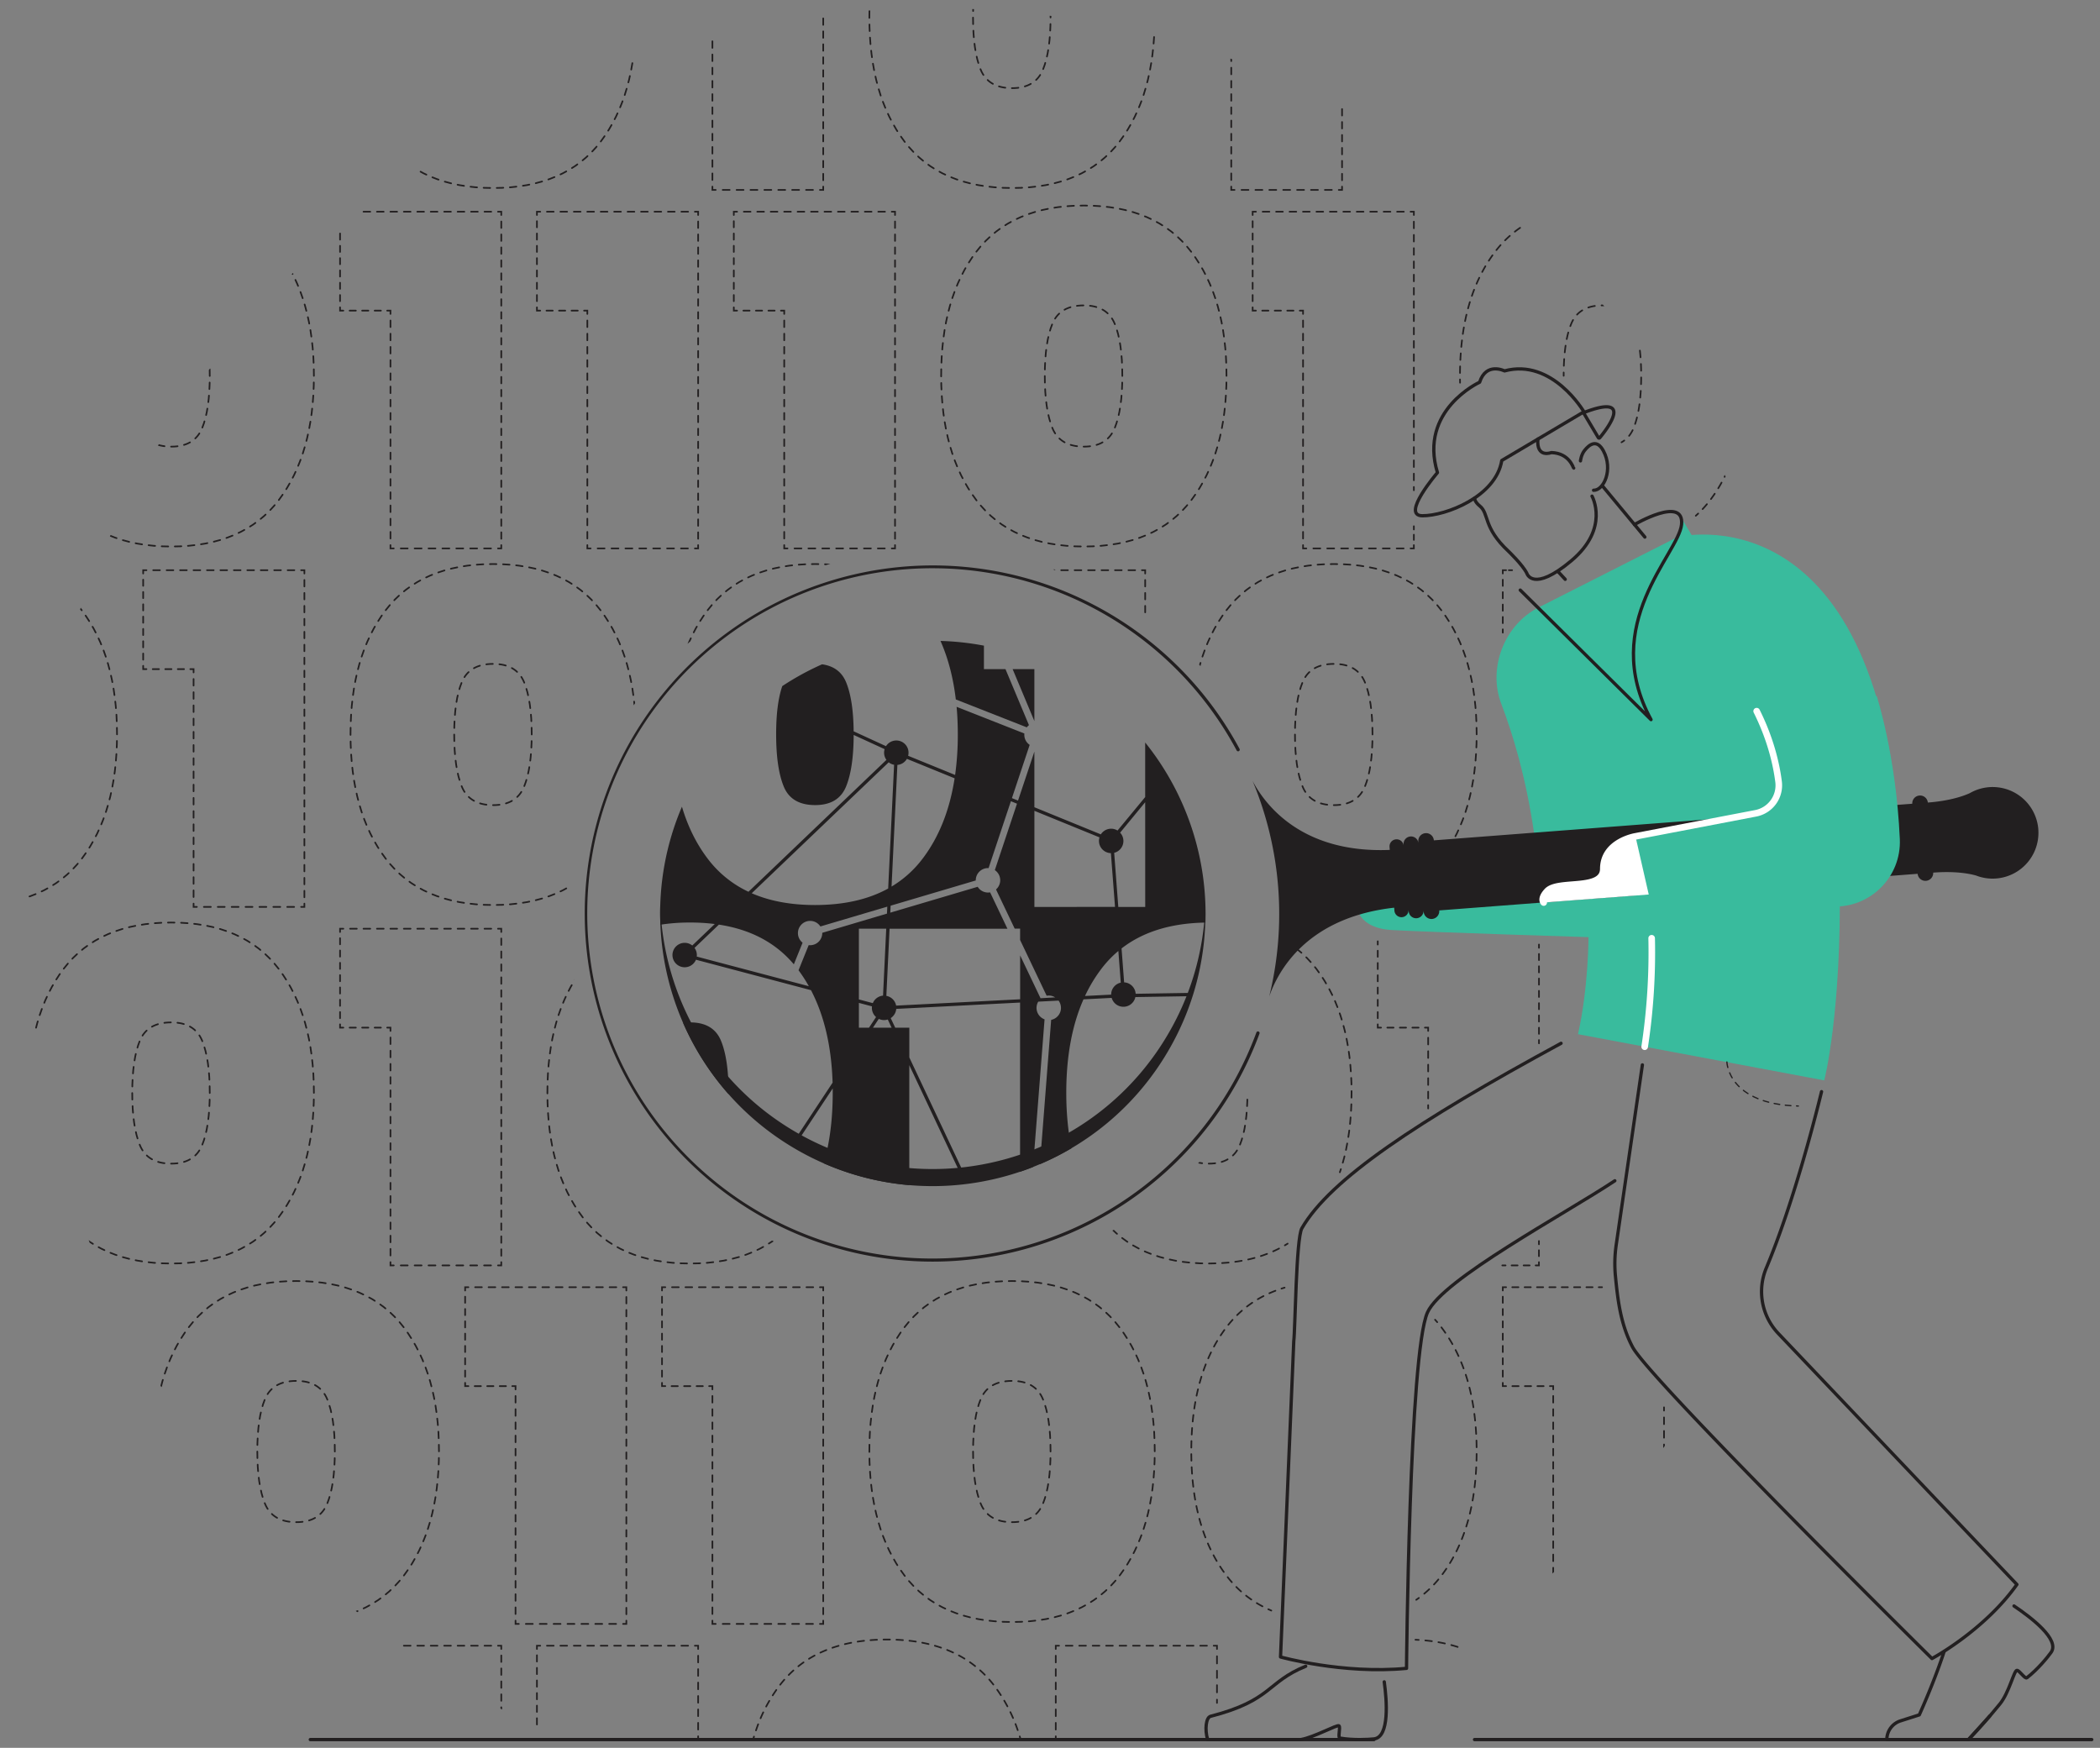 <svg xmlns="http://www.w3.org/2000/svg" xmlns:xlink="http://www.w3.org/1999/xlink" viewBox="0 0 2552.22 2124.24"><rect x="0" y="0" width="2552.22" height="2124.24" fill="#808080" stroke="none"/><defs><style>.cls-1,.cls-10,.cls-12,.cls-13,.cls-14,.cls-15,.cls-16,.cls-17,.cls-18,.cls-19,.cls-20,.cls-21,.cls-22,.cls-23,.cls-24,.cls-25,.cls-26,.cls-27,.cls-28,.cls-29,.cls-30,.cls-31,.cls-32,.cls-33,.cls-34,.cls-35,.cls-36,.cls-37,.cls-38,.cls-39,.cls-40,.cls-41,.cls-42,.cls-43,.cls-44,.cls-45,.cls-46,.cls-47,.cls-48,.cls-49,.cls-50,.cls-51,.cls-52,.cls-55,.cls-56,.cls-6,.cls-7,.cls-8,.cls-9{fill:none;}.cls-2{fill:#39bb9d;}.cls-3{fill:#221f20;}.cls-4{fill:#fff;}.cls-5{clip-path:url(#clip-path);}.cls-10,.cls-12,.cls-13,.cls-14,.cls-15,.cls-16,.cls-17,.cls-18,.cls-19,.cls-20,.cls-21,.cls-22,.cls-23,.cls-24,.cls-25,.cls-26,.cls-27,.cls-28,.cls-29,.cls-30,.cls-31,.cls-32,.cls-33,.cls-34,.cls-35,.cls-36,.cls-37,.cls-38,.cls-39,.cls-40,.cls-41,.cls-42,.cls-43,.cls-44,.cls-45,.cls-46,.cls-47,.cls-48,.cls-49,.cls-50,.cls-51,.cls-52,.cls-56,.cls-6,.cls-7,.cls-8,.cls-9{stroke:#221f20;}.cls-10,.cls-12,.cls-13,.cls-14,.cls-15,.cls-16,.cls-17,.cls-18,.cls-19,.cls-20,.cls-21,.cls-22,.cls-23,.cls-24,.cls-25,.cls-26,.cls-27,.cls-28,.cls-29,.cls-30,.cls-31,.cls-32,.cls-33,.cls-34,.cls-35,.cls-36,.cls-37,.cls-38,.cls-39,.cls-40,.cls-41,.cls-42,.cls-43,.cls-44,.cls-45,.cls-46,.cls-47,.cls-48,.cls-49,.cls-50,.cls-51,.cls-52,.cls-55,.cls-56,.cls-6,.cls-7,.cls-8,.cls-9{stroke-linecap:round;}.cls-10,.cls-12,.cls-13,.cls-14,.cls-15,.cls-16,.cls-17,.cls-18,.cls-19,.cls-20,.cls-21,.cls-22,.cls-23,.cls-24,.cls-25,.cls-26,.cls-27,.cls-28,.cls-29,.cls-30,.cls-31,.cls-32,.cls-33,.cls-34,.cls-35,.cls-36,.cls-37,.cls-38,.cls-39,.cls-40,.cls-41,.cls-42,.cls-43,.cls-44,.cls-45,.cls-46,.cls-47,.cls-48,.cls-49,.cls-50,.cls-51,.cls-52,.cls-6,.cls-7,.cls-8,.cls-9{stroke-miterlimit:10;}.cls-10,.cls-12,.cls-13,.cls-14,.cls-15,.cls-16,.cls-17,.cls-18,.cls-19,.cls-20,.cls-21,.cls-22,.cls-23,.cls-24,.cls-25,.cls-26,.cls-27,.cls-28,.cls-29,.cls-30,.cls-31,.cls-32,.cls-33,.cls-34,.cls-35,.cls-36,.cls-37,.cls-38,.cls-39,.cls-40,.cls-41,.cls-42,.cls-43,.cls-44,.cls-45,.cls-46,.cls-47,.cls-48,.cls-49,.cls-50,.cls-51,.cls-6,.cls-7,.cls-8,.cls-9{stroke-width:2px;}.cls-7{stroke-dasharray:7.48 7.48;}.cls-8{stroke-dasharray:8.17 8.17;}.cls-9{stroke-dasharray:7.61 7.61;}.cls-10{stroke-dasharray:7.98 7.98;}.cls-11{clip-path:url(#clip-path-2);}.cls-12{stroke-dasharray:7.98 7.98;}.cls-13{stroke-dasharray:7.96 7.96;}.cls-14{stroke-dasharray:7.98 7.98;}.cls-15{stroke-dasharray:7.96 7.96;}.cls-16{stroke-dasharray:7.87 7.87;}.cls-17{stroke-dasharray:8.44 8.44;}.cls-18{stroke-dasharray:8.03 8.03;}.cls-19{stroke-dasharray:7.98 7.98;}.cls-20{stroke-dasharray:7.96 7.96;}.cls-21{stroke-dasharray:7.61 7.61;}.cls-22{stroke-dasharray:8.17 8.17;}.cls-23{stroke-dasharray:8.44 8.44;}.cls-24{stroke-dasharray:7.98 7.98;}.cls-25{stroke-dasharray:7.96 7.96;}.cls-26{stroke-dasharray:6.33 6.33;}.cls-27{stroke-dasharray:8.06 8.06;}.cls-28{stroke-dasharray:7.93 7.93;}.cls-29{stroke-dasharray:8.17 8.17;}.cls-30{stroke-dasharray:7.96 7.96;}.cls-31{stroke-dasharray:7.54 7.54;}.cls-32{stroke-dasharray:7.47 7.47;}.cls-33{stroke-dasharray:8.2 8.2;}.cls-34{stroke-dasharray:7.46 7.46;}.cls-35{stroke-dasharray:7.98 7.98;}.cls-36{stroke-dasharray:7.96 7.96;}.cls-37{stroke-dasharray:8.44 8.44;}.cls-38{stroke-dasharray:8 8;}.cls-39{stroke-dasharray:7.96 7.96;}.cls-40{stroke-dasharray:7.22 7.22;}.cls-41{stroke-dasharray:7.31 7.31;}.cls-42{stroke-dasharray:7.94 7.94;}.cls-43{stroke-dasharray:8.13 8.13;}.cls-44{stroke-dasharray:8.23 8.23;}.cls-45{stroke-dasharray:7.51 7.51;}.cls-46{stroke-dasharray:7.65 7.65;}.cls-47{stroke-dasharray:8.16 8.16;}.cls-48{stroke-dasharray:7.89 7.89;}.cls-49{stroke-dasharray:8.16 8.16;}.cls-50{stroke-dasharray:8.79 8.79;}.cls-51{stroke-dasharray:8.03 8.03;}.cls-52{stroke-width:1.54px;stroke-dasharray:6.84;}.cls-53{clip-path:url(#clip-path-3);}.cls-54{clip-path:url(#clip-path-4);}.cls-55{stroke:#fff;stroke-width:8px;}.cls-55,.cls-56{stroke-linejoin:round;}.cls-56{stroke-width:4px;}</style><clipPath id="clip-path"><path class="cls-1" d="M4395.7,148.56C3864.59-146.41,3194.93,45,2900,576.13s-103.53,1200.76,427.57,1495.72,1200.76,103.54,1495.73-427.57S4926.8,443.52,4395.7,148.56ZM4248.79,1325.23c-118.75,213.83-388.37,290.91-602.2,172.15s-290.9-388.37-172.15-602.2S3862.82,604.27,4076.65,723,4367.55,1111.4,4248.79,1325.23Z"/></clipPath><clipPath id="clip-path-2"><path class="cls-1" d="M1667.74,148.56C1136.64-146.41,467,45,172,576.13S68.48,1776.89,599.59,2071.85s1200.76,103.54,1495.72-427.57S2198.85,443.52,1667.74,148.56Zm-146.9,1176.67c-118.76,213.83-388.37,290.91-602.2,172.15S627.73,1109,746.49,895.18,1134.86,604.27,1348.69,723,1639.6,1111.4,1520.84,1325.23Z"/></clipPath><clipPath id="clip-path-3"><path class="cls-1" d="M4395.7-2131.14c-531.11-295-1200.77-103.54-1495.73,427.57S2796.44-502.81,3327.54-207.85,4528.3-104.31,4823.27-635.42,4926.8-1836.18,4395.7-2131.14ZM4248.79-954.47C4130-740.63,3860.42-663.56,3646.59-782.32s-290.9-388.37-172.15-602.2,388.38-290.91,602.21-172.15S4367.55-1168.3,4248.79-954.47Z"/></clipPath><clipPath id="clip-path-4"><path class="cls-1" d="M1667.74-2131.14C1136.64-2426.11,467-2234.68,172-1703.57S68.48-502.81,599.59-207.85,1800.35-104.31,2095.31-635.42,2198.85-1836.18,1667.74-2131.14ZM1520.84-954.47c-118.76,213.84-388.37,290.91-602.2,172.15s-290.91-388.37-172.15-602.2,388.37-290.91,602.2-172.15S1639.6-1168.3,1520.84-954.47Z"/></clipPath></defs><g id="solid_shapes" data-name="solid shapes"><path class="cls-2" d="M2235.22,1026.58c0,1.68.05,3.37.07,5.06C2235.27,1029.88,2235.24,1028.2,2235.22,1026.58Z"/><path class="cls-2" d="M2235.19,1024.65v0Z"/><path class="cls-2" d="M2235.19,1024.76c0,.6,0,1.2,0,1.82Z"/><path class="cls-2" d="M2235.37,1036.79c0,.36,0,.71,0,1C2235.38,1037.49,2235.38,1037.15,2235.37,1036.79Z"/><path class="cls-2" d="M2235.36,1035.88c0,.3,0,.61,0,.91Z"/><path class="cls-2" d="M2235.29,1031.64l0,2.51C2235.32,1033.32,2235.31,1032.48,2235.29,1031.64Z"/><path class="cls-2" d="M2235.33,1034.15l0,1.73Z"/><path class="cls-2" d="M2235.39,1037.84c0,1,0,2,0,3.09C2235.42,1039.91,2235.4,1038.88,2235.39,1037.84Z"/><path class="cls-2" d="M1917.76,1257l0,.13Z"/><path class="cls-2" d="M1917.73,1257.08v0Z"/><path class="cls-2" d="M2231.73,1024l3.44-.25c0,.3,0,.6,0,.9,0-.3,0-.6,0-.9l73.7-5.33C2281.05,590.9,2038.62,652.8,2038.62,652.8L1958,693.65h0l-88.27,44.71c-41.43,21-61.73,73.64-45.18,117,14.52,38.11,30,89.77,39.81,156.71,10.77,73.94,6.48,74.52,6.48,74.52l-222.94,7.2s-3.63,33.91,43.83,36.56,238.85,8.63,238.85,8.63-.09,62.21-12.78,117.94l299.31,56.16s21.25-81.89,18.77-245.29C2235.84,1067.82,2234.73,1051.32,2231.73,1024Z"/><path class="cls-2" d="M2235.78,1063.41c0,.86,0,1.61,0,2.24Z"/><path class="cls-2" d="M2235.77,1063.17v0Z"/><path class="cls-2" d="M2235.81,1065.65c0,.15,0,.31,0,.47C2235.81,1066,2235.81,1065.81,2235.81,1065.65Z"/><path class="cls-2" d="M2235.43,1040.93c0,.34,0,.68,0,1C2235.44,1041.61,2235.44,1041.26,2235.43,1040.93Z"/><path class="cls-2" d="M2235.68,1057c0,1,0,1.92,0,2.8C2235.71,1058.82,2235.69,1057.88,2235.68,1057Z"/><path class="cls-2" d="M2235.74,1060.86c0,.83,0,1.61,0,2.31Q2235.76,1062,2235.74,1060.86Z"/><path class="cls-2" d="M2235.83,1066.88v0Z"/><path class="cls-2" d="M2235.82,1066.12c0,.22,0,.42,0,.6Z"/><path class="cls-2" d="M2235.83,1067.25c0,.19,0,.38,0,.57C2235.84,1067.82,2235.84,1067.62,2235.83,1067.25Z"/><path class="cls-2" d="M2235.83,1066.72v0Z"/><path class="cls-2" d="M2235.72,1059.76c0,.37,0,.73,0,1.1C2235.73,1060.51,2235.73,1060.14,2235.72,1059.76Z"/><path class="cls-2" d="M2235.49,1044.63c0,.12,0,.24,0,.37C2235.49,1044.88,2235.49,1044.75,2235.49,1044.63Z"/><path class="cls-2" d="M2235.5,1045c0,.62,0,1.23,0,1.86C2235.52,1046.25,2235.51,1045.63,2235.5,1045Z"/><path class="cls-2" d="M2235.52,1046.86c0,.8,0,1.57,0,2.34C2235.55,1048.42,2235.54,1047.63,2235.52,1046.86Z"/><path class="cls-2" d="M2235.67,1056.63v0Z"/><path class="cls-2" d="M2235.45,1042c0,.87,0,1.76,0,2.67C2235.48,1043.75,2235.46,1042.86,2235.45,1042Z"/><path class="cls-2" d="M2235.63,1054c0,.92,0,1.82,0,2.67C2235.66,1055.73,2235.65,1054.84,2235.63,1054Z"/><path class="cls-2" d="M2235.63,1053.63v0Z"/><path class="cls-2" d="M2235.56,1049.2v.76C2235.57,1049.71,2235.56,1049.46,2235.56,1049.2Z"/><path class="cls-2" d="M2235.57,1050c0,1.27,0,2.5.06,3.67C2235.61,1052.39,2235.59,1051.16,2235.57,1050Z"/><path class="cls-3" d="M1538.18,1227.31h0v0Z"/><polygon class="cls-3" points="1515.68 934 1515.68 934 1515.68 934 1515.68 934"/><path class="cls-3" d="M2477.26,1007.94a55.67,55.67,0,0,0-78.81-46.29h0l0,0q-2.26,1.05-4.4,2.28c-7.27,3.34-23.71,9.37-51.06,11.46a9.49,9.49,0,0,0-18.92,1.45l-581.43,44.49a9.48,9.48,0,1,0-18.91,1.45l.14,1.93a9.06,9.06,0,0,0-18.06,1.38l.15,1.94a8.62,8.62,0,0,0-17.2,1.31l.28,3.61c-107.26,4.43-151.62-55.08-166.72-83.86a420.31,420.31,0,0,1,20.23,262c10.67-30.88,45.55-96,151.86-107.92l.28,3.6a8.62,8.62,0,1,0,17.19-1.32l.15,1.94a9.06,9.06,0,1,0,18.06-1.38l.15,1.93a9.49,9.49,0,1,0,18.92-1.45L2330.57,1062a9.49,9.49,0,0,0,18.92-1.44c27.35-2.1,44.51,1.37,52.2,3.56,1.53.6,3.1,1.12,4.7,1.58l0,0h0a55.67,55.67,0,0,0,70.85-57.75Z"/><path class="cls-2" d="M2280.76,845.67s23.53,71.63,28.17,174c2.09,46.21-36.13,84.18-82.34,82.07l-236-10.78s3.94-36.73-3-74.43l120.41-23.1"/><path class="cls-2" d="M2041.94,626.84l38.31,64.3-59.5-6.27S2048.25,649.68,2041.94,626.84Z"/><path class="cls-3" d="M1423.31,1250.31c-88.84,160-290.54,217.62-450.51,128.78-105.85-58.79-166.88-167-170.33-279.83-3.87,120.16,58,238.2,170.33,300.59,160,88.84,361.67,31.18,450.51-128.78a329.74,329.74,0,0,0,41.55-170.68A329.92,329.92,0,0,1,1423.31,1250.31Z"/><path class="cls-4" d="M1987.65,1016.48s-39,6.36-39.07,39.41c0,27.51-55.09,12.93-68.28,27.16-8.89,9.58-4.17,13.87-4.17,13.87l127.65-9.77"/><path class="cls-3" d="M838.67,1242.59a63.18,63.18,0,0,0-8.47.56,330.49,330.49,0,0,0,55.27,86.63c0-.55,0-1.09,0-1.65q0-41-9.24-63.29T838.67,1242.59Z"/><polygon class="cls-3" points="1257.12 813.24 1230.7 813.24 1257.12 876.38 1257.12 813.24"/><path class="cls-3" d="M1247.91,884a14.77,14.77,0,0,1,2.62-2.68L1222,813.24h-26.18V784.71a330.35,330.35,0,0,0-52.8-5.74q13.93,31.47,18.62,71.12Z"/><path class="cls-3" d="M1391.79,902.4v66.33l-33.6,40.67a14.79,14.79,0,0,0-20.28,4.68l-80.79-33V913.49L1237.26,973l-7.43-3,21.58-64.71a14.83,14.83,0,0,1-6.53-12.3,15.16,15.16,0,0,1,.08-1.52l-82.35-32.42q1.44,16.05,1.46,33.36a355.25,355.25,0,0,1-3.27,49.44l-57.1-23.28a15.07,15.07,0,0,0,.48-3.7,14.84,14.84,0,0,0-27.38-8l-39.33-18.06q-.39-38.45-9.22-59.74-7.8-18.75-29.17-21.68a332.29,332.29,0,0,0-48.34,26.46q-7.46,21.71-7.46,58.51,0,41.05,9.25,63.58t38.15,22.54q28.3,0,37.57-22.54,9.13-22.31,9.24-62.72l37.63,17.28a15,15,0,0,0-.64,4.32,14.76,14.76,0,0,0,2.84,8.71L909.66,1083.82a132.41,132.41,0,0,1-49.61-40.26q-20.58-27.1-31.25-63.13a329.26,329.26,0,0,0-26.2,143.44,233.31,233.31,0,0,1,36.07-2.66,239.7,239.7,0,0,1,30,1.81l-27.32,26.1a14.84,14.84,0,1,0,4.47,17.31l139.81,37q24.21,46.39,26.26,112.39L968,1382.1a2,2,0,0,0,3.33,2.2l40.71-61.49c0,1.77,0,3.54,0,5.32q0,47.76-10.86,85.76a329.25,329.25,0,0,0,103.91,26.47V1294.57l62.46,132.57a2,2,0,0,0,1.81,1.15,2,2,0,0,0,.85-.2,2,2,0,0,0,1-2.65l-66.07-140.24V1249H1088l-5.47-11.62a14.82,14.82,0,0,0,6.71-11.2l150.51-7.69v205.63q8-2.68,15.75-5.78l14-179.48a14.79,14.79,0,0,1-7.67-21.49l24.69-1.27a14.84,14.84,0,0,1-9,23.4l-13.64,175.44a333.35,333.35,0,0,0,38.38-19.4q-6.36-30.83-6.37-67.36,0-66.29,20.93-113.62l34.24-1.75a14.84,14.84,0,0,0,28.8-1l66.29-1.07a2,2,0,0,0,0-4h0l-65.94,1.07a14.83,14.83,0,0,0-14-13.88l-3.14-41.23q39.15-30.39,101.94-31.42A332.5,332.5,0,0,0,1391.79,902.4Zm-301.16,27.26a14.79,14.79,0,0,0,11.56-7.38l58,23.65q-9,58.22-38.89,97.63a132.15,132.15,0,0,1-37.76,33.94Zm-10.55-3.17a14.76,14.76,0,0,0,6.55,3l-7.2,150.4q-36.36,20-88.75,20.05-44.28,0-77.09-14.32Zm-80.75,207.22a1.8,1.8,0,0,1,0,.22,14.78,14.78,0,0,1-16.5,14.76l-12.34,30.53A181.15,181.15,0,0,1,983,1198.6l-136.2-36a15.77,15.77,0,0,0,.12-1.83,14.76,14.76,0,0,0-2.84-8.71l29.61-28.3q57.82,8.79,91.11,48.27l10.62-26.31A14.84,14.84,0,1,1,997.06,1126l81.31-24.08-.41,8.46Zm77.75-5-3.89,81.36a14.86,14.86,0,0,0-12.42,9.09l-16.93-4.48v-86ZM1043.84,1249v-30.11l15.91,4.21a15.77,15.77,0,0,0-.12,1.83,14.83,14.83,0,0,0,5.07,11.16l-8.55,12.91Zm39.77,0h-22.67l7.09-10.71a14.75,14.75,0,0,0,10.92.8Zm181-35.78-24.79-52.05v53.32l-150.71,7.69a14.84,14.84,0,0,0-11.89-11.84l3.91-81.56h143.26l-21.07-44.23a15.16,15.16,0,0,1-2.53.23,14.83,14.83,0,0,1-12.57-7L1082,1109.22l.41-8.47,103.48-30.65a1.5,1.5,0,0,1,0-.22,14.85,14.85,0,0,1,14.86-14.85c.24,0,.48,0,.72,0l27.1-81.26,7.42,3-26.93,80.74a14.82,14.82,0,0,1,1.44,23.48l22.71,47.67h6.57v13.78l32.27,67.75a15.16,15.16,0,0,1,2.53-.23,14.68,14.68,0,0,1,7.8,2.23Zm-7.45-110.94V985.45l79.1,32.26a14.86,14.86,0,0,0,13.87,19.17l5,65.35Zm93.31,106.49v.07l-31.81,1.62a181.83,181.83,0,0,1,20-33.13,133.86,133.86,0,0,1,20.53-21.56l2.93,38.51A14.83,14.83,0,0,0,1350.43,1208.72Zm41.36-106.49h-32.72l-5-65.8a14.81,14.81,0,0,0,7.22-24.49L1391.79,975Z"/></g><g id="dotted_lines" data-name="dotted lines"><g class="cls-5"><polyline class="cls-6" points="2514.67 377.53 2510.67 377.53 2510.67 373.53"/><line class="cls-7" x1="2510.67" y1="366.05" x2="2510.67" y2="265.05"/><polyline class="cls-6" points="2510.67 261.31 2510.67 257.31 2514.67 257.31"/><line class="cls-8" x1="2522.85" y1="257.31" x2="2698.52" y2="257.31"/><line class="cls-9" x1="2560.33" y1="377.53" x2="2518.48" y2="377.53"/><path class="cls-10" d="M2523.39,892.42q0-94.78,42.77-150.85t130.62-56.06q87.85,0,130.63,56.35t42.77,150.56q0,94.8-42.77,151.14t-130.63,56.36q-87.86,0-130.62-56.36T2523.39,892.42Z"/><polyline class="cls-6" points="2514.67 1248.95 2510.67 1248.95 2510.67 1244.95"/><line class="cls-7" x1="2510.67" y1="1237.47" x2="2510.67" y2="1136.47"/><polyline class="cls-6" points="2510.67 1132.73 2510.67 1128.73 2514.67 1128.73"/><line class="cls-8" x1="2522.85" y1="1128.73" x2="2698.52" y2="1128.73"/><line class="cls-9" x1="2560.33" y1="1248.95" x2="2518.48" y2="1248.95"/><path class="cls-10" d="M2523.39,1763.84q0-94.78,42.77-150.85t130.62-56.07q87.85,0,130.63,56.36t42.77,150.56q0,94.8-42.77,151.14t-130.63,56.35q-87.86,0-130.62-56.35T2523.39,1763.84Z"/><polyline class="cls-6" points="2514.67 2120.36 2510.67 2120.36 2510.67 2116.36"/><line class="cls-7" x1="2510.67" y1="2108.88" x2="2510.67" y2="2007.88"/><polyline class="cls-6" points="2510.67 2004.14 2510.67 2000.14 2514.67 2000.14"/><line class="cls-8" x1="2522.85" y1="2000.14" x2="2698.52" y2="2000.14"/><line class="cls-9" x1="2560.33" y1="2120.36" x2="2518.48" y2="2120.36"/></g><g class="cls-11"><path class="cls-12" d="M34.71,21q0-94.78,42.77-150.86t130.63-56.06q87.84,0,130.62,56.35T381.5,21q0,94.8-42.77,151.14T208.11,228.5q-87.87,0-130.63-56.35T34.71,21Z"/><path class="cls-13" d="M254.92,21q0-41-9.24-63.29T208.11-64.53q-28.92,0-38.15,22.25T160.71,21q0,41,9.25,63.57t38.15,22.55q28.3,0,37.57-22.55T254.92,21Z"/><path class="cls-14" d="M426,21q0-94.78,42.77-150.86t130.62-56.06q87.86,0,130.62,56.35T772.79,21q0,94.8-42.78,151.14T599.39,228.5q-87.85,0-130.62-56.35T426,21Z"/><path class="cls-15" d="M646.21,21q0-41-9.25-63.29T599.39-64.53q-28.9,0-38.15,22.25T552,21q0,41,9.24,63.57t38.15,22.55q28.32,0,37.57-22.55T646.21,21Z"/><line class="cls-16" x1="1000.5" y1="-166.53" x2="1000.5" y2="222.88"/><polyline class="cls-6" points="1000.5 226.81 1000.5 230.81 996.5 230.81"/><line class="cls-17" x1="988.06" y1="230.81" x2="874.06" y2="230.81"/><polyline class="cls-6" points="869.83 230.81 865.83 230.81 865.83 226.81"/><line class="cls-18" x1="865.83" y1="218.79" x2="865.83" y2="-50.16"/><path class="cls-19" d="M1056.56,21q0-94.78,42.77-150.86T1230-185.91q87.85,0,130.63,56.35T1403.35,21q0,94.8-42.77,151.14T1230,228.5q-87.85,0-130.62-56.35T1056.56,21Z"/><path class="cls-13" d="M1276.77,21q0-41-9.25-63.29T1230-64.53q-28.9,0-38.14,22.25T1182.56,21q0,41,9.25,63.57T1230,107.13q28.32,0,37.57-22.55T1276.77,21Z"/><line class="cls-16" x1="1631.06" y1="-166.53" x2="1631.06" y2="222.88"/><polyline class="cls-6" points="1631.06 226.81 1631.06 230.81 1627.06 230.81"/><line class="cls-17" x1="1618.62" y1="230.81" x2="1504.62" y2="230.81"/><polyline class="cls-6" points="1500.39 230.81 1496.39 230.81 1496.39 226.81"/><line class="cls-18" x1="1496.39" y1="218.79" x2="1496.39" y2="-50.16"/><path class="cls-14" d="M1687.12,21q0-94.78,42.77-150.86t130.62-56.06q87.85,0,130.63,56.35T2033.91,21q0,94.8-42.77,151.14T1860.51,228.5q-87.85,0-130.62-56.35T1687.12,21Z"/><path class="cls-20" d="M1907.33,21q0-41-9.25-63.29t-37.57-22.25q-28.9,0-38.14,22.25T1813.12,21q0,41,9.25,63.57t38.14,22.55q28.32,0,37.57-22.55T1907.33,21Z"/><path class="cls-14" d="M2078.4,21q0-94.78,42.77-150.86t130.63-56.06q87.84,0,130.62,56.35T2425.19,21q0,94.8-42.77,151.14T2251.8,228.5q-87.87,0-130.63-56.35T2078.4,21Z"/><path class="cls-20" d="M2298.62,21q0-41-9.25-63.29T2251.8-64.53q-28.9,0-38.15,22.25T2204.4,21q0,41,9.25,63.57t38.15,22.55q28.3,0,37.57-22.55T2298.62,21Z"/><path class="cls-14" d="M2469.69,21q0-94.78,42.77-150.86t130.62-56.06q87.86,0,130.63,56.35T2816.48,21q0,94.8-42.77,151.14T2643.08,228.5q-87.85,0-130.62-56.35T2469.69,21Z"/><path class="cls-12" d="M34.71,456.71q0-94.77,42.77-150.85T208.11,249.8q87.84,0,130.62,56.35T381.5,456.71q0,94.8-42.77,151.15T208.11,664.21q-87.87,0-130.63-56.35T34.71,456.71Z"/><path class="cls-13" d="M254.92,456.71q0-41-9.24-63.28t-37.57-22.26q-28.92,0-38.15,22.26t-9.25,63.28q0,41.06,9.25,63.58t38.15,22.54q28.3,0,37.57-22.54T254.92,456.71Z"/><polyline class="cls-6" points="417.28 377.53 413.28 377.53 413.28 373.53"/><line class="cls-7" x1="413.28" y1="366.05" x2="413.28" y2="265.05"/><polyline class="cls-6" points="413.28 261.31 413.28 257.31 417.28 257.31"/><line class="cls-8" x1="425.45" y1="257.31" x2="601.13" y2="257.31"/><polyline class="cls-6" points="605.22 257.31 609.22 257.31 609.22 261.31"/><line class="cls-16" x1="609.22" y1="269.18" x2="609.22" y2="658.59"/><polyline class="cls-6" points="609.22 662.52 609.22 666.52 605.22 666.52"/><line class="cls-17" x1="596.77" y1="666.52" x2="482.77" y2="666.52"/><polyline class="cls-6" points="478.55 666.52 474.55 666.52 474.55 662.52"/><line class="cls-18" x1="474.55" y1="654.49" x2="474.55" y2="385.55"/><polyline class="cls-6" points="474.55 381.53 474.55 377.53 470.55 377.53"/><line class="cls-21" x1="462.94" y1="377.53" x2="421.09" y2="377.53"/><polyline class="cls-6" points="656.56 377.53 652.56 377.53 652.56 373.53"/><line class="cls-7" x1="652.56" y1="366.05" x2="652.56" y2="265.05"/><polyline class="cls-6" points="652.56 261.31 652.56 257.31 656.56 257.31"/><line class="cls-22" x1="664.73" y1="257.31" x2="840.41" y2="257.31"/><polyline class="cls-6" points="844.49 257.31 848.49 257.31 848.49 261.31"/><line class="cls-16" x1="848.49" y1="269.18" x2="848.49" y2="658.59"/><polyline class="cls-6" points="848.49 662.52 848.49 666.52 844.49 666.52"/><line class="cls-17" x1="836.05" y1="666.52" x2="722.05" y2="666.52"/><polyline class="cls-6" points="717.82 666.52 713.82 666.52 713.82 662.52"/><line class="cls-18" x1="713.82" y1="654.49" x2="713.82" y2="385.55"/><polyline class="cls-6" points="713.82 381.53 713.82 377.53 709.82 377.53"/><line class="cls-9" x1="702.21" y1="377.53" x2="660.36" y2="377.53"/><polyline class="cls-6" points="895.83 377.53 891.83 377.53 891.83 373.53"/><line class="cls-7" x1="891.83" y1="366.05" x2="891.83" y2="265.05"/><polyline class="cls-6" points="891.83 261.31 891.83 257.31 895.83 257.31"/><line class="cls-8" x1="904" y1="257.31" x2="1079.68" y2="257.31"/><polyline class="cls-6" points="1083.77 257.31 1087.77 257.31 1087.77 261.31"/><line class="cls-16" x1="1087.77" y1="269.18" x2="1087.77" y2="658.59"/><polyline class="cls-6" points="1087.77 662.52 1087.77 666.52 1083.77 666.52"/><line class="cls-23" x1="1075.32" y1="666.52" x2="961.32" y2="666.52"/><polyline class="cls-6" points="957.1 666.52 953.1 666.52 953.1 662.52"/><line class="cls-18" x1="953.1" y1="654.49" x2="953.1" y2="385.55"/><polyline class="cls-6" points="953.1 381.53 953.1 377.53 949.1 377.53"/><line class="cls-9" x1="941.49" y1="377.53" x2="899.64" y2="377.53"/><path class="cls-24" d="M1143.83,456.71q0-94.77,42.77-150.85t130.62-56.06q87.85,0,130.62,56.35t42.77,150.56q0,94.8-42.77,151.15t-130.62,56.35q-87.87,0-130.62-56.35T1143.83,456.71Z"/><path class="cls-25" d="M1364,456.71q0-41-9.25-63.28t-37.57-22.26q-28.9,0-38.15,22.26t-9.24,63.28q0,41.06,9.24,63.58t38.15,22.54q28.3,0,37.57-22.54T1364,456.71Z"/><line class="cls-6" x1="1718.33" y1="639.54" x2="1718.33" y2="643.54"/><line class="cls-26" x1="1718.33" y1="649.86" x2="1718.33" y2="659.36"/><polyline class="cls-6" points="1718.33 662.52 1718.33 666.52 1714.33 666.52"/><line class="cls-17" x1="1705.89" y1="666.52" x2="1591.88" y2="666.52"/><polyline class="cls-6" points="1587.66 666.52 1583.66 666.52 1583.66 662.52"/><line class="cls-18" x1="1583.66" y1="654.49" x2="1583.66" y2="385.55"/><polyline class="cls-6" points="1583.66 381.53 1583.66 377.53 1579.66 377.53"/><line class="cls-9" x1="1572.05" y1="377.53" x2="1530.2" y2="377.53"/><polyline class="cls-6" points="1526.4 377.53 1522.4 377.53 1522.4 373.53"/><line class="cls-7" x1="1522.4" y1="366.05" x2="1522.4" y2="265.05"/><polyline class="cls-6" points="1522.4 261.31 1522.4 257.31 1526.4 257.31"/><line class="cls-22" x1="1534.57" y1="257.31" x2="1710.25" y2="257.31"/><polyline class="cls-6" points="1714.33 257.31 1718.33 257.31 1718.33 261.31"/><line class="cls-27" x1="1718.33" y1="269.37" x2="1718.33" y2="587.82"/><line class="cls-6" x1="1718.33" y1="591.85" x2="1718.33" y2="595.85"/><path class="cls-6" d="M1774.47,465.16c0-1.32,0-2.66-.06-4"/><path class="cls-28" d="M1774.4,453.24q.78-92.34,42.76-147.38,42.77-56.06,130.62-56.06t130.62,56.35q42.78,56.36,42.77,150.56,0,94.8-42.77,151.15a136.69,136.69,0,0,1-11.68,13.49"/><path class="cls-6" d="M2063.9,624.13c-1,.92-2,1.83-2.94,2.72"/><path class="cls-6" d="M1970.69,537.57a31.63,31.63,0,0,0,3.35-2.19"/><path class="cls-29" d="M1979.89,529.71a37.66,37.66,0,0,0,5.46-9.42q9.24-22.54,9.25-63.58t-9.25-63.28q-9.25-22.24-37.57-22.26-28.9,0-38.15,22.26-8.31,20-9.15,55.2"/><path class="cls-6" d="M1900.41,452.71c0,1.32,0,2.66,0,4"/><polyline class="cls-6" points="2156.96 377.53 2152.96 377.53 2152.96 373.53"/><line class="cls-7" x1="2152.96" y1="366.05" x2="2152.96" y2="265.05"/><polyline class="cls-6" points="2152.96 261.31 2152.96 257.31 2156.96 257.31"/><line class="cls-22" x1="2165.13" y1="257.31" x2="2340.81" y2="257.31"/><polyline class="cls-6" points="2344.89 257.31 2348.89 257.31 2348.89 261.31"/><line class="cls-16" x1="2348.89" y1="269.18" x2="2348.89" y2="658.59"/><polyline class="cls-6" points="2348.89 662.52 2348.89 666.52 2344.89 666.52"/><line class="cls-17" x1="2336.45" y1="666.52" x2="2222.44" y2="666.52"/><polyline class="cls-6" points="2218.22 666.52 2214.22 666.52 2214.22 662.52"/><line class="cls-18" x1="2214.22" y1="654.49" x2="2214.22" y2="385.55"/><polyline class="cls-6" points="2214.22 381.53 2214.22 377.53 2210.22 377.53"/><line class="cls-9" x1="2202.61" y1="377.53" x2="2160.76" y2="377.53"/><polyline class="cls-6" points="2396.23 377.53 2392.23 377.53 2392.23 373.53"/><line class="cls-7" x1="2392.23" y1="366.05" x2="2392.23" y2="265.05"/><polyline class="cls-6" points="2392.23 261.31 2392.23 257.31 2396.23 257.31"/><line class="cls-22" x1="2404.4" y1="257.31" x2="2580.08" y2="257.31"/><line class="cls-17" x1="2575.72" y1="666.52" x2="2461.72" y2="666.52"/><polyline class="cls-6" points="2457.5 666.52 2453.5 666.52 2453.5 662.52"/><line class="cls-18" x1="2453.5" y1="654.49" x2="2453.5" y2="385.55"/><polyline class="cls-6" points="2453.5 381.53 2453.5 377.53 2449.5 377.53"/><line class="cls-9" x1="2441.89" y1="377.53" x2="2400.04" y2="377.53"/><path class="cls-10" d="M-204.56,892.42q0-94.78,42.77-150.85t130.62-56.06q87.86,0,130.62,56.35t42.77,150.56q0,94.8-42.77,151.14t-130.62,56.36q-87.85,0-130.62-56.36T-204.56,892.42Z"/><path class="cls-30" d="M15.65,892.42q0-41-9.25-63.29t-37.57-22.25q-28.9,0-38.15,22.25t-9.24,63.29q0,41.05,9.24,63.58t38.15,22.54q28.32,0,37.57-22.54T15.65,892.42Z"/><polyline class="cls-6" points="178.01 813.24 174.01 813.24 174.01 809.24"/><line class="cls-7" x1="174.01" y1="801.76" x2="174.01" y2="700.76"/><polyline class="cls-6" points="174.01 697.02 174.01 693.02 178.01 693.02"/><line class="cls-8" x1="186.18" y1="693.02" x2="361.86" y2="693.02"/><polyline class="cls-6" points="365.94 693.02 369.94 693.02 369.94 697.02"/><line class="cls-16" x1="369.94" y1="704.89" x2="369.94" y2="1094.3"/><polyline class="cls-6" points="369.94 1098.23 369.94 1102.23 365.94 1102.23"/><line class="cls-23" x1="357.5" y1="1102.23" x2="243.49" y2="1102.23"/><polyline class="cls-6" points="239.27 1102.23 235.27 1102.23 235.27 1098.23"/><line class="cls-18" x1="235.27" y1="1090.2" x2="235.27" y2="821.25"/><polyline class="cls-6" points="235.27 817.24 235.27 813.24 231.27 813.24"/><line class="cls-9" x1="223.66" y1="813.24" x2="181.81" y2="813.24"/><path class="cls-14" d="M426,892.42q0-94.78,42.77-150.85t130.62-56.06q87.86,0,130.62,56.35t42.78,150.56q0,94.8-42.78,151.14t-130.62,56.36q-87.85,0-130.62-56.36T426,892.42Z"/><path class="cls-15" d="M646.21,892.42q0-41-9.25-63.29t-37.57-22.25q-28.9,0-38.15,22.25T552,892.42q0,41.05,9.24,63.58t38.15,22.54q28.32,0,37.57-22.54T646.21,892.42Z"/><path class="cls-14" d="M817.28,892.42q0-94.78,42.77-150.85t130.63-56.06q87.84,0,130.62,56.35t42.77,150.56q0,94.8-42.77,151.14t-130.62,56.36q-87.87,0-130.63-56.36T817.28,892.42Z"/><path class="cls-15" d="M1037.49,892.42q0-41-9.24-63.29t-37.57-22.25q-28.92,0-38.15,22.25t-9.25,63.29q0,41.05,9.25,63.58t38.15,22.54q28.3,0,37.57-22.54T1037.49,892.42Z"/><polyline class="cls-6" points="1199.85 813.24 1195.85 813.24 1195.85 809.24"/><line class="cls-7" x1="1195.85" y1="801.76" x2="1195.85" y2="700.76"/><polyline class="cls-6" points="1195.85 697.02 1195.85 693.02 1199.85 693.02"/><line class="cls-22" x1="1208.02" y1="693.02" x2="1383.7" y2="693.02"/><polyline class="cls-6" points="1387.79 693.02 1391.79 693.02 1391.79 697.02"/><line class="cls-16" x1="1391.79" y1="704.89" x2="1391.79" y2="1094.3"/><polyline class="cls-6" points="1391.79 1098.23 1391.79 1102.23 1387.79 1102.23"/><line class="cls-17" x1="1379.34" y1="1102.23" x2="1265.34" y2="1102.23"/><polyline class="cls-6" points="1261.12 1102.23 1257.12 1102.23 1257.12 1098.23"/><line class="cls-18" x1="1257.12" y1="1090.2" x2="1257.12" y2="821.25"/><polyline class="cls-6" points="1257.12 817.24 1257.12 813.24 1253.12 813.24"/><line class="cls-9" x1="1245.51" y1="813.24" x2="1203.66" y2="813.24"/><path class="cls-14" d="M1447.84,892.42q0-94.78,42.77-150.85t130.63-56.06q87.84,0,130.62,56.35t42.77,150.56q0,94.8-42.77,151.14t-130.62,56.36q-87.87,0-130.63-56.36T1447.84,892.42Z"/><path class="cls-20" d="M1668.05,892.42q0-41-9.24-63.29t-37.57-22.25q-28.92,0-38.15,22.25t-9.25,63.29q0,41.05,9.25,63.58t38.15,22.54q28.3,0,37.57-22.54T1668.05,892.42Z"/><line class="cls-6" x1="1826.41" y1="768.89" x2="1826.41" y2="764.89"/><line class="cls-31" x1="1826.41" y1="757.35" x2="1826.41" y2="700.79"/><polyline class="cls-6" points="1826.41 697.02 1826.41 693.02 1830.41 693.02"/><line class="cls-6" x1="1833.73" y1="693.02" x2="1837.73" y2="693.02"/><polyline class="cls-6" points="2460.97 813.24 2456.97 813.24 2456.97 809.24"/><line class="cls-7" x1="2456.97" y1="801.76" x2="2456.97" y2="700.76"/><polyline class="cls-6" points="2456.97 697.02 2456.97 693.02 2460.97 693.02"/><line class="cls-22" x1="2469.14" y1="693.02" x2="2644.82" y2="693.02"/><line class="cls-17" x1="2640.46" y1="1102.23" x2="2526.46" y2="1102.23"/><polyline class="cls-6" points="2522.24 1102.23 2518.24 1102.23 2518.24 1098.23"/><line class="cls-18" x1="2518.24" y1="1090.2" x2="2518.24" y2="821.25"/><polyline class="cls-6" points="2518.24 817.24 2518.24 813.24 2514.24 813.24"/><line class="cls-9" x1="2506.63" y1="813.24" x2="2464.78" y2="813.24"/><path class="cls-12" d="M34.71,1328.13q0-94.79,42.77-150.85t130.63-56.07q87.84,0,130.62,56.36t42.77,150.56q0,94.8-42.77,151.14t-130.62,56.36q-87.87,0-130.63-56.36T34.71,1328.13Z"/><path class="cls-13" d="M254.92,1328.13q0-41-9.24-63.29t-37.57-22.25q-28.92,0-38.15,22.25t-9.25,63.29q0,41,9.25,63.58t38.15,22.54q28.3,0,37.57-22.54T254.92,1328.13Z"/><polyline class="cls-6" points="417.28 1248.95 413.28 1248.95 413.28 1244.95"/><line class="cls-7" x1="413.28" y1="1237.47" x2="413.28" y2="1136.47"/><polyline class="cls-6" points="413.28 1132.73 413.28 1128.73 417.28 1128.73"/><line class="cls-8" x1="425.45" y1="1128.73" x2="601.13" y2="1128.73"/><polyline class="cls-6" points="605.22 1128.73 609.22 1128.73 609.22 1132.73"/><line class="cls-16" x1="609.22" y1="1140.59" x2="609.22" y2="1530"/><polyline class="cls-6" points="609.22 1533.94 609.22 1537.94 605.22 1537.94"/><line class="cls-17" x1="596.77" y1="1537.94" x2="482.77" y2="1537.94"/><polyline class="cls-6" points="478.55 1537.94 474.55 1537.94 474.55 1533.94"/><line class="cls-18" x1="474.55" y1="1525.91" x2="474.55" y2="1256.96"/><polyline class="cls-6" points="474.55 1252.95 474.55 1248.95 470.55 1248.95"/><line class="cls-21" x1="462.94" y1="1248.95" x2="421.09" y2="1248.95"/><line class="cls-6" x1="1870.38" y1="1147.94" x2="1870.38" y2="1151.94"/><line class="cls-32" x1="1870.38" y1="1159.41" x2="1870.38" y2="1260.3"/><line class="cls-6" x1="1870.38" y1="1264.04" x2="1870.38" y2="1268.04"/><line class="cls-6" x1="1735.71" y1="1347.19" x2="1735.71" y2="1343.19"/><line class="cls-33" x1="1735.71" y1="1334.99" x2="1735.71" y2="1257.05"/><polyline class="cls-6" points="1735.71 1252.95 1735.71 1248.95 1731.71 1248.95"/><line class="cls-21" x1="1724.1" y1="1248.95" x2="1682.25" y2="1248.95"/><polyline class="cls-6" points="1678.45 1248.95 1674.45 1248.95 1674.45 1244.95"/><line class="cls-34" x1="1674.45" y1="1237.49" x2="1674.45" y2="1151.74"/><line class="cls-6" x1="1674.45" y1="1148.01" x2="1674.45" y2="1144.01"/><path class="cls-35" d="M665.27,1328.13q0-94.79,42.77-150.85t130.63-56.07q87.84,0,130.62,56.36t42.77,150.56q0,94.8-42.77,151.14t-130.62,56.36q-87.87,0-130.63-56.36T665.27,1328.13Z"/><path class="cls-36" d="M885.48,1328.13q0-41-9.24-63.29t-37.57-22.25q-28.9,0-38.15,22.25t-9.25,63.29q0,41,9.25,63.58t38.15,22.54q28.3,0,37.57-22.54T885.48,1328.13Z"/><polyline class="cls-6" points="1047.84 1248.95 1043.84 1248.95 1043.84 1244.95"/><line class="cls-7" x1="1043.84" y1="1237.47" x2="1043.84" y2="1136.47"/><polyline class="cls-6" points="1043.84 1132.73 1043.84 1128.73 1047.84 1128.73"/><line class="cls-22" x1="1056.01" y1="1128.73" x2="1231.69" y2="1128.73"/><polyline class="cls-6" points="1235.78 1128.73 1239.78 1128.73 1239.78 1132.73"/><line class="cls-16" x1="1239.78" y1="1140.59" x2="1239.78" y2="1530"/><polyline class="cls-6" points="1239.78 1533.94 1239.78 1537.94 1235.78 1537.94"/><line class="cls-37" x1="1227.33" y1="1537.94" x2="1113.33" y2="1537.94"/><polyline class="cls-6" points="1109.11 1537.94 1105.11 1537.94 1105.11 1533.94"/><line class="cls-18" x1="1105.11" y1="1525.91" x2="1105.11" y2="1256.96"/><polyline class="cls-6" points="1105.11 1252.95 1105.11 1248.95 1101.11 1248.95"/><line class="cls-21" x1="1093.5" y1="1248.95" x2="1051.65" y2="1248.95"/><path class="cls-6" d="M1564.94,1511.47c-1.12.71-2.26,1.4-3.41,2.08"/><path class="cls-38" d="M1554.53,1517.42q-35.37,18.21-85.3,18.21-87.87,0-130.62-56.36t-42.78-151.14q0-94.79,42.78-150.85t130.62-56.07q87.84,0,130.62,56.36t42.77,150.56q0,49.8-11.8,89"/><path class="cls-6" d="M1629.63,1420.93c-.4,1.27-.82,2.53-1.25,3.79"/><path class="cls-39" d="M1516.05,1328.13q0-41-9.25-63.29t-37.57-22.25q-28.9,0-38.15,22.25t-9.25,63.29q0,41,9.25,63.58t38.15,22.54q28.3,0,37.57-22.54T1516.05,1328.13Z"/><line class="cls-6" x1="1870.34" y1="1508.28" x2="1870.34" y2="1512.28"/><line class="cls-40" x1="1870.34" y1="1519.5" x2="1870.34" y2="1530.33"/><polyline class="cls-6" points="1870.34 1533.94 1870.34 1537.94 1866.34 1537.94"/><line class="cls-41" x1="1859.03" y1="1537.94" x2="1833.45" y2="1537.94"/><line class="cls-6" x1="1829.79" y1="1537.94" x2="1825.79" y2="1537.94"/><polyline class="cls-6" points="2308.97 1248.95 2304.97 1248.95 2304.97 1244.95"/><line class="cls-7" x1="2304.97" y1="1237.47" x2="2304.97" y2="1136.47"/><polyline class="cls-6" points="2304.97 1132.73 2304.97 1128.73 2308.97 1128.73"/><line class="cls-22" x1="2317.14" y1="1128.73" x2="2492.81" y2="1128.73"/><polyline class="cls-6" points="2496.9 1128.73 2500.9 1128.73 2500.9 1132.73"/><line class="cls-16" x1="2500.9" y1="1140.59" x2="2500.9" y2="1530"/><polyline class="cls-6" points="2500.9 1533.94 2500.9 1537.94 2496.9 1537.94"/><line class="cls-17" x1="2488.46" y1="1537.94" x2="2374.45" y2="1537.94"/><polyline class="cls-6" points="2370.23 1537.94 2366.23 1537.94 2366.23 1533.94"/><line class="cls-18" x1="2366.23" y1="1525.91" x2="2366.23" y2="1256.96"/><polyline class="cls-6" points="2366.23 1252.95 2366.23 1248.95 2362.23 1248.95"/><line class="cls-9" x1="2354.62" y1="1248.95" x2="2312.77" y2="1248.95"/><path class="cls-10" d="M-204.56,1763.84q0-94.78,42.77-150.85t130.62-56.07q87.86,0,130.62,56.36t42.77,150.56q0,94.8-42.77,151.14t-130.62,56.35q-87.85,0-130.62-56.35T-204.56,1763.84Z"/><path class="cls-30" d="M15.65,1763.84q0-41-9.25-63.29t-37.57-22.25q-28.9,0-38.15,22.25t-9.24,63.29q0,41,9.24,63.58T-31.17,1850q28.32,0,37.57-22.54T15.65,1763.84Z"/><path class="cls-10" d="M186.72,1763.84q0-94.78,42.77-150.85t130.63-56.07q87.84,0,130.62,56.36t42.77,150.56q0,94.8-42.77,151.14t-130.62,56.35q-87.87,0-130.63-56.35T186.72,1763.84Z"/><path class="cls-30" d="M406.93,1763.84q0-41-9.25-63.29t-37.56-22.25q-28.92,0-38.15,22.25t-9.25,63.29q0,41,9.25,63.58T360.12,1850q28.31,0,37.56-22.54T406.93,1763.84Z"/><polyline class="cls-6" points="569.29 1684.65 565.29 1684.65 565.29 1680.65"/><line class="cls-7" x1="565.29" y1="1673.17" x2="565.29" y2="1572.18"/><polyline class="cls-6" points="565.29 1568.44 565.29 1564.44 569.29 1564.44"/><line class="cls-22" x1="577.46" y1="1564.44" x2="753.14" y2="1564.44"/><polyline class="cls-6" points="757.23 1564.44 761.23 1564.44 761.23 1568.44"/><line class="cls-16" x1="761.23" y1="1576.3" x2="761.23" y2="1965.71"/><polyline class="cls-6" points="761.23 1969.65 761.23 1973.65 757.23 1973.65"/><line class="cls-17" x1="748.78" y1="1973.65" x2="634.78" y2="1973.65"/><polyline class="cls-6" points="630.56 1973.65 626.56 1973.65 626.56 1969.65"/><line class="cls-18" x1="626.56" y1="1961.62" x2="626.56" y2="1692.67"/><polyline class="cls-6" points="626.56 1688.65 626.56 1684.65 622.56 1684.65"/><line class="cls-9" x1="614.95" y1="1684.66" x2="573.1" y2="1684.66"/><polyline class="cls-6" points="808.57 1684.65 804.57 1684.65 804.57 1680.65"/><line class="cls-7" x1="804.57" y1="1673.17" x2="804.57" y2="1572.18"/><polyline class="cls-6" points="804.57 1568.44 804.57 1564.44 808.57 1564.44"/><line class="cls-8" x1="816.74" y1="1564.44" x2="992.42" y2="1564.44"/><polyline class="cls-6" points="996.5 1564.44 1000.5 1564.44 1000.5 1568.44"/><line class="cls-16" x1="1000.5" y1="1576.3" x2="1000.5" y2="1965.71"/><polyline class="cls-6" points="1000.5 1969.65 1000.5 1973.65 996.5 1973.65"/><line class="cls-17" x1="988.06" y1="1973.65" x2="874.06" y2="1973.65"/><polyline class="cls-6" points="869.83 1973.65 865.83 1973.65 865.83 1969.65"/><line class="cls-18" x1="865.83" y1="1961.62" x2="865.83" y2="1692.67"/><polyline class="cls-6" points="865.83 1688.65 865.83 1684.65 861.83 1684.65"/><line class="cls-21" x1="854.22" y1="1684.66" x2="812.37" y2="1684.66"/><path class="cls-19" d="M1056.56,1763.84q0-94.78,42.77-150.85T1230,1556.92q87.85,0,130.63,56.36t42.77,150.56q0,94.8-42.77,151.14T1230,1971.33q-87.85,0-130.62-56.35T1056.56,1763.84Z"/><path class="cls-13" d="M1276.77,1763.84q0-41-9.25-63.29T1230,1678.3q-28.9,0-38.14,22.25t-9.25,63.29q0,41,9.25,63.58T1230,1850q28.32,0,37.57-22.54T1276.77,1763.84Z"/><path class="cls-6" d="M1545.09,1957.44c-1.23-.53-2.45-1.07-3.65-1.63"/><path class="cls-42" d="M1534.33,1952.29a132.15,132.15,0,0,1-43.72-37.31q-42.78-56.36-42.77-151.14T1490.61,1613q24.27-31.82,63.05-45.57"/><path class="cls-6" d="M1557.42,1566.13c1.27-.41,2.54-.81,3.82-1.19"/><path class="cls-6" d="M1744.09,1603.92c.9,1,1.78,2,2.65,3"/><path class="cls-43" d="M1751.84,1613.25l0,0q42.77,56.34,42.77,150.56,0,94.8-42.77,151.14a133.77,133.77,0,0,1-24.18,24.63"/><path class="cls-6" d="M1724.44,1942.07c-1.07.79-2.16,1.56-3.26,2.32"/><line class="cls-6" x1="2022.35" y1="1710.42" x2="2022.35" y2="1714.42"/><line class="cls-44" x1="2022.35" y1="1722.66" x2="2022.35" y2="1965.53"/><polyline class="cls-6" points="2022.35 1969.65 2022.35 1973.65 2018.35 1973.65"/><line class="cls-17" x1="2009.9" y1="1973.65" x2="1895.9" y2="1973.65"/><polyline class="cls-6" points="1891.68 1973.65 1887.68 1973.65 1887.68 1969.65"/><line class="cls-18" x1="1887.68" y1="1961.62" x2="1887.68" y2="1692.67"/><polyline class="cls-6" points="1887.68 1688.65 1887.68 1684.65 1883.68 1684.65"/><line class="cls-9" x1="1876.07" y1="1684.66" x2="1834.22" y2="1684.66"/><polyline class="cls-6" points="1830.41 1684.65 1826.41 1684.65 1826.41 1680.65"/><line class="cls-7" x1="1826.41" y1="1673.17" x2="1826.41" y2="1572.18"/><polyline class="cls-6" points="1826.41 1568.44 1826.41 1564.44 1830.41 1564.44"/><line class="cls-45" x1="1837.92" y1="1564.44" x2="1939.28" y2="1564.44"/><line class="cls-6" x1="1943.03" y1="1564.44" x2="1947.03" y2="1564.44"/><path class="cls-14" d="M2317.68,1763.84q0-94.78,42.77-150.85t130.63-56.07q87.84,0,130.62,56.36t42.77,150.56q0,94.8-42.77,151.14t-130.62,56.35q-87.87,0-130.63-56.35T2317.68,1763.84Z"/><path class="cls-20" d="M2537.89,1763.84q0-41-9.25-63.29t-37.56-22.25q-28.92,0-38.15,22.25t-9.25,63.29q0,41,9.25,63.58t38.15,22.54q28.3,0,37.56-22.54T2537.89,1763.84Z"/><path class="cls-12" d="M34.71,2199.55q0-94.78,42.77-150.86t130.63-56.06q87.84,0,130.62,56.35t42.77,150.57q0,94.8-42.77,151.14T208.11,2407q-87.87,0-130.63-56.35T34.71,2199.55Z"/><path class="cls-13" d="M254.92,2199.55q0-41-9.24-63.29T208.11,2114q-28.92,0-38.15,22.25t-9.25,63.29q0,41,9.25,63.57t38.15,22.55q28.3,0,37.57-22.55T254.92,2199.55Z"/><polyline class="cls-6" points="417.28 2120.36 413.28 2120.36 413.28 2116.36"/><line class="cls-7" x1="413.28" y1="2108.88" x2="413.28" y2="2007.88"/><polyline class="cls-6" points="413.28 2004.14 413.28 2000.14 417.28 2000.14"/><line class="cls-8" x1="425.45" y1="2000.14" x2="601.13" y2="2000.14"/><polyline class="cls-6" points="605.22 2000.14 609.22 2000.14 609.22 2004.14"/><line class="cls-16" x1="609.22" y1="2012.01" x2="609.22" y2="2401.42"/><polyline class="cls-6" points="474.55 2124.36 474.55 2120.36 470.55 2120.36"/><line class="cls-21" x1="462.94" y1="2120.36" x2="421.09" y2="2120.36"/><line class="cls-6" x1="652.56" y1="2107.54" x2="652.56" y2="2103.54"/><line class="cls-46" x1="652.56" y1="2095.9" x2="652.56" y2="2007.97"/><polyline class="cls-6" points="652.56 2004.14 652.56 2000.14 656.56 2000.14"/><line class="cls-22" x1="664.73" y1="2000.14" x2="840.41" y2="2000.14"/><polyline class="cls-6" points="844.49 2000.14 848.49 2000.14 848.49 2004.14"/><line class="cls-47" x1="848.49" y1="2012.3" x2="848.49" y2="2106.15"/><line class="cls-6" x1="848.49" y1="2110.23" x2="848.49" y2="2114.23"/><path class="cls-6" d="M915.24,2114.44c.36-1.29.74-2.57,1.12-3.84"/><path class="cls-48" d="M918.78,2103.08a189.67,189.67,0,0,1,28.54-54.39q42.76-56.06,130.62-56.06T1208.57,2049a193.05,193.05,0,0,1,29.59,57.66"/><path class="cls-6" d="M1239.35,2110.4c.38,1.27.76,2.55,1.13,3.83"/><line class="cls-6" x1="1283.12" y1="2114.23" x2="1283.12" y2="2110.23"/><line class="cls-49" x1="1283.12" y1="2102.07" x2="1283.12" y2="2008.22"/><polyline class="cls-6" points="1283.12 2004.14 1283.12 2000.14 1287.12 2000.14"/><line class="cls-22" x1="1295.29" y1="2000.14" x2="1470.97" y2="2000.14"/><polyline class="cls-6" points="1475.05 2000.14 1479.05 2000.14 1479.05 2004.14"/><line class="cls-50" x1="1479.05" y1="2012.94" x2="1479.05" y2="2061.29"/><line class="cls-6" x1="1479.05" y1="2065.68" x2="1479.05" y2="2069.68"/><path class="cls-6" d="M1720.25,1992.89c1.34.06,2.67.13,4,.21"/><path class="cls-51" d="M1732.25,1993.74q70.1,6.79,106.88,55.24,42.76,56.36,42.77,150.57,0,94.8-42.77,151.14T1708.5,2407q-87.86,0-130.62-56.35t-42.77-151.14a361.18,361.18,0,0,1,2.62-44.57"/><path class="cls-20" d="M1755.32,2199.55q0-41-9.25-63.29T1708.5,2114q-28.9,0-38.14,22.25t-9.25,63.29q0,41,9.25,63.57t38.14,22.55q28.32,0,37.57-22.55T1755.32,2199.55Z"/><polyline class="cls-6" points="1917.68 2120.36 1913.68 2120.36 1913.68 2116.36"/><line class="cls-7" x1="1913.68" y1="2108.88" x2="1913.68" y2="2007.88"/><polyline class="cls-6" points="1913.68 2004.14 1913.68 2000.14 1917.68 2000.14"/><line class="cls-22" x1="1925.85" y1="2000.14" x2="2101.53" y2="2000.14"/><polyline class="cls-6" points="2105.61 2000.14 2109.61 2000.14 2109.61 2004.14"/><line class="cls-16" x1="2109.61" y1="2012.01" x2="2109.61" y2="2401.42"/><polyline class="cls-6" points="1974.94 2124.36 1974.94 2120.36 1970.94 2120.36"/><line class="cls-9" x1="1963.34" y1="2120.36" x2="1921.48" y2="2120.36"/><path class="cls-14" d="M2165.67,2199.55q0-94.78,42.77-150.86t130.63-56.06q87.84,0,130.62,56.35t42.77,150.57q0,94.8-42.77,151.14T2339.07,2407q-87.87,0-130.63-56.35T2165.67,2199.55Z"/><path class="cls-20" d="M2385.88,2199.55q0-41-9.25-63.29T2339.07,2114q-28.92,0-38.15,22.25t-9.25,63.29q0,41,9.25,63.57t38.15,22.55q28.3,0,37.56-22.55T2385.88,2199.55Z"/><polyline class="cls-6" points="2548.24 2120.36 2544.24 2120.36 2544.24 2116.36"/><line class="cls-7" x1="2544.24" y1="2108.88" x2="2544.24" y2="2007.88"/><polyline class="cls-6" points="2544.24 2004.14 2544.24 2000.14 2548.24 2000.14"/><line class="cls-9" x1="2593.9" y1="2120.36" x2="2552.05" y2="2120.36"/></g><path class="cls-52" d="M2098.78,1290.67s.84,51.43,86.84,53.57"/><g class="cls-54"><path class="cls-12" d="M34.71-80.15q0-94.78,42.77-150.85t130.63-56.07q87.84,0,130.62,56.36T381.5-80.15q0,94.8-42.77,151.14T208.11,127.34q-87.87,0-130.63-56.35T34.71-80.15Z"/><path class="cls-13" d="M254.92-80.15q0-41-9.24-63.29t-37.57-22.25q-28.92,0-38.15,22.25t-9.25,63.29q0,41,9.25,63.58T208.11,6q28.3,0,37.57-22.54T254.92-80.15Z"/><line class="cls-16" x1="609.22" y1="-267.69" x2="609.22" y2="121.72"/><polyline class="cls-6" points="609.22 125.66 609.22 129.66 605.22 129.66"/><line class="cls-17" x1="596.77" y1="129.66" x2="482.77" y2="129.66"/><polyline class="cls-6" points="478.55 129.66 474.55 129.66 474.55 125.66"/><line class="cls-18" x1="474.55" y1="117.63" x2="474.55" y2="-151.32"/><path class="cls-51" d="M1732.25-286q70.1,6.79,106.88,55.25,42.76,56.34,42.77,150.56,0,94.8-42.77,151.14T1708.5,127.34q-87.86,0-130.62-56.35T1535.11-80.15a361.18,361.18,0,0,1,2.62-44.57"/><path class="cls-20" d="M1755.32-80.15q0-41-9.25-63.29t-37.57-22.25q-28.9,0-38.14,22.25t-9.25,63.29q0,41,9.25,63.58T1708.5,6q28.32,0,37.57-22.54T1755.32-80.15Z"/><line class="cls-16" x1="2109.61" y1="-267.69" x2="2109.61" y2="121.72"/><polyline class="cls-6" points="2109.61 125.66 2109.61 129.66 2105.61 129.66"/><line class="cls-17" x1="2097.17" y1="129.66" x2="1983.17" y2="129.66"/><polyline class="cls-6" points="1978.94 129.66 1974.94 129.66 1974.94 125.66"/><line class="cls-18" x1="1974.95" y1="117.63" x2="1974.95" y2="-151.32"/><path class="cls-14" d="M2165.67-80.15q0-94.78,42.77-150.85t130.63-56.07q87.84,0,130.62,56.36t42.77,150.56q0,94.8-42.77,151.14t-130.62,56.35q-87.87,0-130.63-56.35T2165.67-80.15Z"/><path class="cls-20" d="M2385.88-80.15q0-41-9.25-63.29t-37.56-22.25q-28.92,0-38.15,22.25t-9.25,63.29q0,41,9.25,63.58T2339.07,6q28.3,0,37.56-22.54T2385.88-80.15Z"/></g></g><g id="inverted_lines" data-name="inverted lines"><path class="cls-55" d="M1876.13,1096.92s-4.72-4.29,4.17-13.87c13.19-14.23,68.23.35,68.28-27.16.07-33.05,39.07-39.41,39.07-39.41l146.12-28a34.64,34.64,0,0,0,27.8-38.46c-2.76-21.51-9.71-51.85-26.63-85.7"/><path class="cls-55" d="M2007.33,1140.31a762.35,762.35,0,0,1-8.48,131.86"/></g><g id="solid_lines" data-name="solid lines"><line class="cls-56" x1="1894.02" y1="695.2" x2="1902.27" y2="704.1"/><line class="cls-56" x1="1948.4" y1="591.63" x2="1999.06" y2="652.74"/><path class="cls-56" d="M1962.59,1435.07C1901,1476,1753.12,1554.73,1734.92,1595c-22.28,49.25-25.52,432.66-25.52,432.66-77.47,7.42-153.12-13.84-153.12-13.84L1572.37,1630c1.82-14.18,2.79-125,9.85-137.22,34.42-59.57,139.25-129.38,315-224.78"/><path class="cls-56" d="M1682.34,2044.08c3.06,22.32,6.76,67.21-12.5,69.34-6.6.73-25.25,1.77-41.37-1-2.86-.49.94-12.9-1.11-14.88s-30,13.89-46.41,16.68h-113.2c-3.86-12.21-1.9-26.89,3.39-28.25,75-19.3,68.23-41.6,115.73-60.85"/><path class="cls-56" d="M2392.39,2114.24c12.09-12.54,25.26-27.53,38.18-43.31,11.23-13.73,17.12-40.62,20.65-40.82,3-.17,9.78,10.82,12.16,9,13.38-10.36,25.41-25.31,29.38-30.86,11.08-15.49-24.24-42.43-45.05-56.39"/><path class="cls-56" d="M1792,605.57s.27,4.39,6.4,9.35c11.71,9.49,3.63,25.92,35,55.15,0,0,17.28,16.56,22.28,26.79,0,0,7.16,24,54.08-15.41S1934.84,603,1934.84,603"/><path class="cls-56" d="M1920.81,560.15s.73-7.37,5-12.73c6.09-7.66,15.09-14,22.91.63,12.12,22.61.42,48.17-12,47.8"/><path class="cls-56" d="M1912.6,568.89c-.75-.41-5.22-18.18-27.21-18.83,0,0-18.29,7.24-16.35-16.39"/><path class="cls-56" d="M2213.8,1326.77c-8.86,36.24-34.87,137.33-67.22,214.54a73.93,73.93,0,0,0,14.73,79.43l289.91,305c-39.86,56.1-103.22,90-103.22,90s-342.6-338.57-363.8-378.47c-14.86-28-18.14-58.31-20.85-86a158.26,158.26,0,0,1,.9-38.29l31.81-218.72"/><line class="cls-56" x1="1792.04" y1="2114.23" x2="2542.22" y2="2114.23"/><line class="cls-56" x1="377.12" y1="2114.23" x2="1669.84" y2="2114.23"/><path class="cls-56" d="M2418.1,2085.82l-25.72,28.41h-99.22a23.86,23.86,0,0,1,16.61-22.73l22.82-7.29.9-2c19.66-44.35,29.13-74.61,29.13-74.61"/><path class="cls-56" d="M1986.44,637.51s60.72-35.55,57.21,0-100.27,120.78-37.1,237.09L1847.63,717.18"/><path class="cls-56" d="M1747,574.43s-45,52.28-18.32,52.41c28.37.14,89.3-23.19,96.49-67.17L1925,500.5s-38.22-65.45-96.51-49.71c0,0-22.25-11.2-30.23,13.75C1798.26,464.54,1723.91,498.52,1747,574.43Z"/><path class="cls-56" d="M1925.15,502.7l17.34,29.16a1.09,1.09,0,0,0,1.77.15c6.74-8.08,43.91-54.72-18.56-30.88A1.09,1.09,0,0,0,1925.15,502.7Z"/><path class="cls-3" d="M1133.58,1533.35a425.72,425.72,0,0,1-45.21-2.42,423.08,423.08,0,1,1,418.12-620.76,2,2,0,0,1-3.53,1.89,419.48,419.48,0,1,0-3,401.6,423.28,423.28,0,0,0,27-58.82,2,2,0,0,1,3.76,1.38,427.48,427.48,0,0,1-27.28,59.38,423.67,423.67,0,0,1-369.92,217.75Z"/></g></svg>